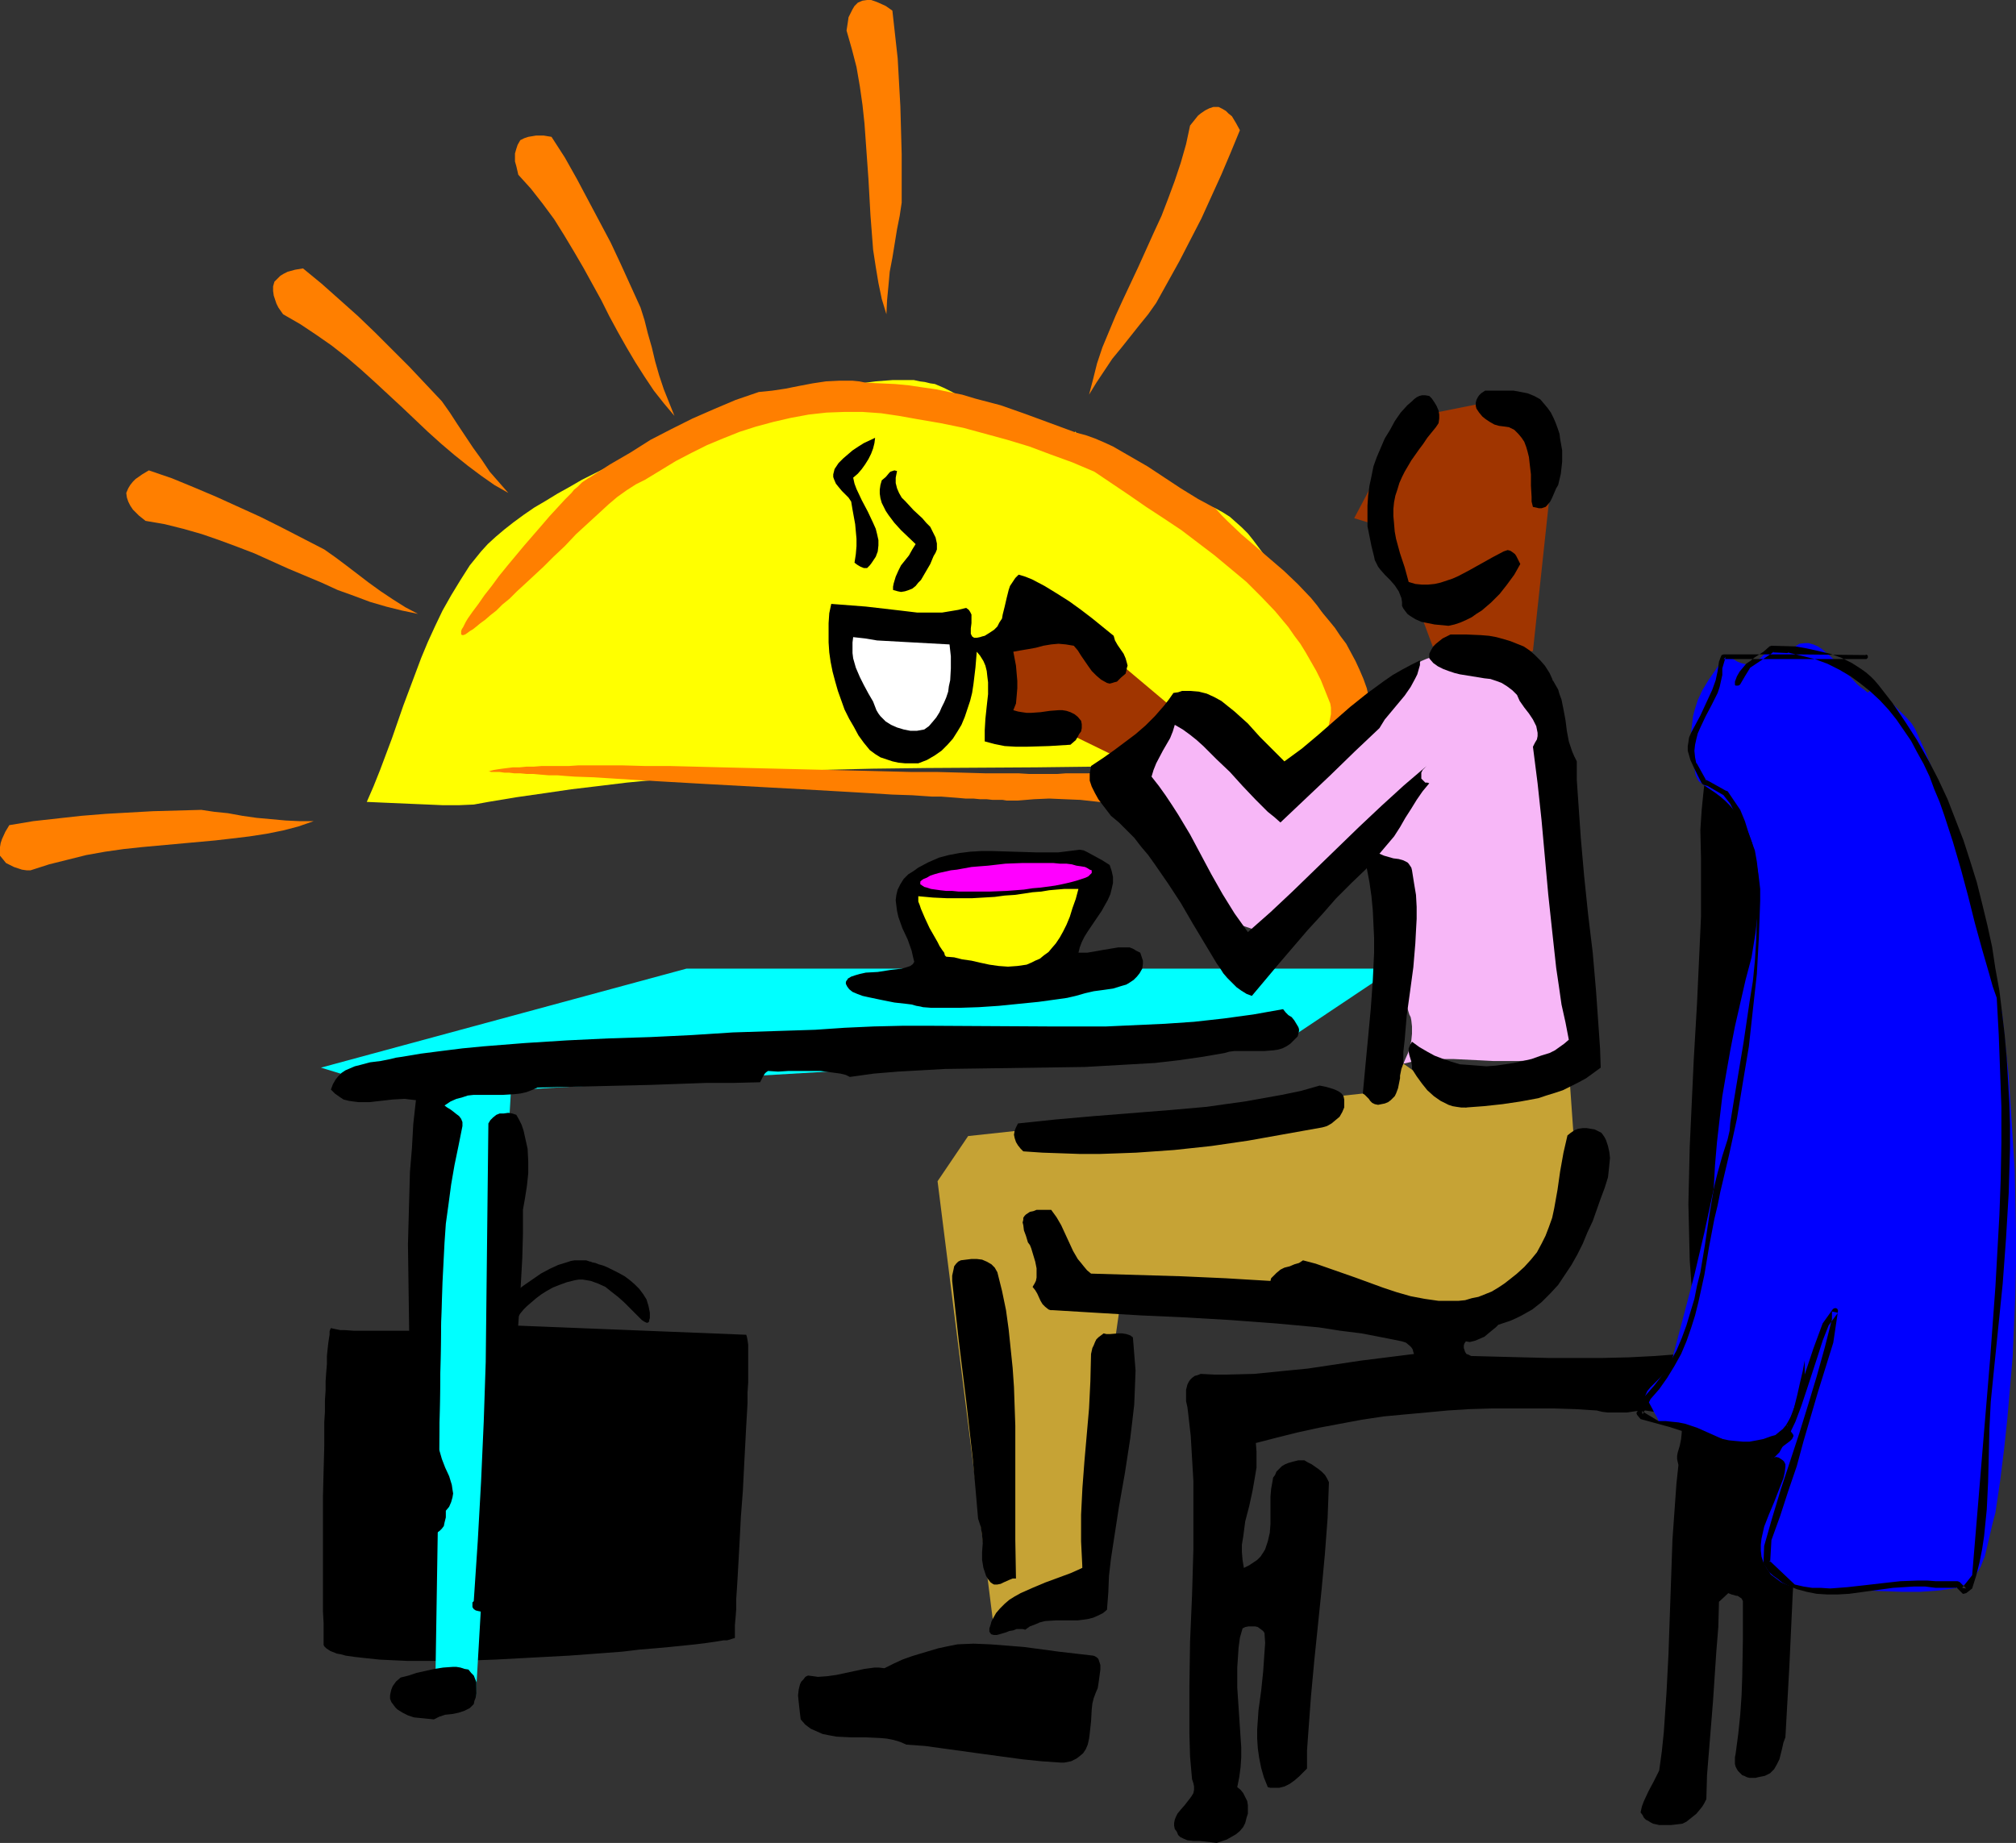 <?xml version="1.0" encoding="UTF-8" standalone="no"?>
<svg
   version="1.0"
   width="129.724mm"
   height="118.616mm"
   id="svg36"
   sodipodi:docname="Breakfast at Dawn.wmf"
   xmlns:inkscape="http://www.inkscape.org/namespaces/inkscape"
   xmlns:sodipodi="http://sodipodi.sourceforge.net/DTD/sodipodi-0.dtd"
   xmlns="http://www.w3.org/2000/svg"
   xmlns:svg="http://www.w3.org/2000/svg">
  <rect width="100%" height="100%" fill="#333333" stroke="none"/>
  <sodipodi:namedview
     id="namedview36"
     pagecolor="#ffffff"
     bordercolor="#000000"
     borderopacity="0.25"
     inkscape:showpageshadow="2"
     inkscape:pageopacity="0.0"
     inkscape:pagecheckerboard="0"
     inkscape:deskcolor="#d1d1d1"
     inkscape:document-units="mm" />
  <defs
     id="defs1">
    <pattern
       id="WMFhbasepattern"
       patternUnits="userSpaceOnUse"
       width="6"
       height="6"
       x="0"
       y="0" />
  </defs>
  <path
     style="fill:#a03500;fill-opacity:1;fill-rule:evenodd;stroke:none"
     d="m 344.531,146.744 -7.757,-18.424 -7.434,-2.263 6.949,-13.091 9.696,-11.959 16.16,-3.232 12.928,7.434 2.262,10.99 -4.525,42.181 -23.109,2.263 z"
     id="path1" />
  <path
     style="fill:#ffff00;fill-opacity:1;fill-rule:evenodd;stroke:none"
     d="m 89.203,195.067 1.616,-3.717 1.616,-4.04 2.909,-7.757 2.747,-7.919 2.909,-7.757 1.454,-3.879 1.616,-3.879 1.778,-3.879 1.778,-3.717 2.101,-3.717 2.262,-3.717 2.262,-3.555 2.747,-3.394 1.616,-1.778 1.939,-1.778 2.101,-1.778 2.262,-1.778 2.424,-1.778 2.586,-1.778 2.747,-1.616 2.909,-1.778 2.909,-1.616 3.07,-1.778 3.232,-1.616 3.232,-1.616 6.787,-3.071 6.949,-3.071 6.949,-2.747 6.949,-2.586 6.787,-2.263 3.232,-1.131 3.232,-0.97 3.232,-0.808 3.07,-0.808 2.909,-0.646 2.747,-0.646 2.747,-0.485 2.586,-0.485 2.262,-0.323 2.101,-0.323 2.424,-0.323 2.101,-0.162 2.101,-0.162 h 1.778 1.778 1.454 l 1.454,0.323 1.293,0.162 1.293,0.323 1.131,0.162 2.262,0.97 1.939,0.97 1.939,1.131 1.778,1.293 1.131,0.646 0.97,0.808 2.262,1.455 1.293,0.646 1.293,0.808 1.454,0.808 1.454,0.808 1.778,0.646 1.778,0.808 1.939,0.808 2.101,0.646 2.424,0.808 2.424,0.646 0.646,-0.162 0.646,-0.323 1.293,-1.293 0.485,-0.485 0.162,-0.323 0.323,-0.162 0.323,-0.323 h 0.162 v 0.162 l 2.101,0.97 1.939,0.97 4.04,2.424 4.202,2.424 4.202,2.586 4.202,2.586 4.363,2.424 4.363,2.263 2.262,0.97 2.262,0.808 1.778,0.97 1.778,1.131 1.454,1.293 1.454,1.293 1.454,1.455 1.293,1.616 2.424,3.232 2.262,3.394 2.262,3.717 2.424,3.555 2.747,3.555 h 2.586 l 1.131,0.162 h 0.97 v 1.455 1.293 l 0.162,1.293 0.323,1.455 0.646,2.586 1.131,2.586 1.131,2.424 1.454,2.424 2.747,4.687 1.454,2.263 1.293,2.101 0.97,2.101 0.808,1.939 0.323,0.808 0.323,0.97 v 0.808 0.97 0.808 l -0.323,0.808 -0.162,0.646 -0.485,0.808 -13.898,0.808 -13.574,0.646 -13.574,0.485 -13.574,0.162 -13.413,0.162 -13.413,0.162 -26.502,0.162 -13.251,0.162 -13.251,0.323 -13.251,0.646 -13.251,0.808 -13.413,0.97 -6.626,0.646 -6.626,0.808 -6.787,0.808 -6.626,0.97 -6.787,0.97 -6.787,1.131 -1.778,0.323 -1.778,0.323 -3.717,0.162 h -3.717 l -3.717,-0.162 -3.878,-0.162 -3.717,-0.162 -3.717,-0.162 z"
     id="path2" />
  <path
     style="fill:#a03500;fill-opacity:1;fill-rule:evenodd;stroke:none"
     d="m 272.78,184.723 -14.221,-6.949 -12.443,-1.455 -3.394,-18.424 8.888,-9.697 18.907,11.636 16.322,13.737 z"
     id="path3" />
  <path
     style="fill:#ff7f00;fill-opacity:1;fill-rule:evenodd;stroke:none"
     d="m 247.571,194.743 h -1.131 -0.808 -0.808 l -0.97,-0.162 h -1.293 -1.131 l -1.454,-0.162 h -1.616 l -1.616,-0.162 h -1.939 l -1.778,-0.162 -2.101,-0.162 -2.101,-0.162 h -2.262 l -4.686,-0.323 -4.848,-0.162 -5.171,-0.323 -5.494,-0.323 -5.656,-0.323 -5.656,-0.323 -23.594,-1.293 -5.656,-0.323 -5.656,-0.323 -5.494,-0.323 -5.171,-0.323 -5.01,-0.323 -4.686,-0.162 -2.262,-0.162 -1.939,-0.162 h -2.101 l -1.939,-0.162 -1.778,-0.162 h -1.616 l -1.616,-0.162 h -1.454 l -1.293,-0.162 h -1.131 l -1.131,-0.162 h -0.808 -0.646 -0.646 l -0.323,-0.162 h -0.323 l 0.646,-0.162 0.646,-0.162 0.97,-0.162 1.131,-0.162 1.293,-0.162 1.293,-0.162 h 1.616 l 1.616,-0.162 h 1.778 l 1.939,-0.162 h 2.101 2.262 2.262 l 2.424,-0.162 h 10.342 l 5.818,0.162 h 5.979 l 6.302,0.162 6.302,0.162 6.626,0.162 13.251,0.323 13.413,0.323 6.464,0.162 6.464,0.162 h 6.302 l 5.979,0.162 5.656,0.162 h 5.494 2.586 l 2.586,0.162 h 6.787 l 2.101,-0.162 h 1.939 1.939 1.616 l 1.616,-0.162 h 1.454 l 1.293,-0.162 h 0.97 l 0.97,-0.162 0.808,-0.162 0.646,-0.162 1.616,0.323 1.778,0.162 1.778,0.162 h 1.778 l 3.878,-0.162 3.878,-0.162 4.04,-0.323 4.04,-0.162 3.878,0.162 h 2.101 l 1.939,0.323 0.646,0.646 0.97,0.646 0.646,0.808 0.808,0.808 0.485,0.97 0.323,0.97 v 1.131 l -0.162,0.646 -0.162,0.485 -3.717,0.97 -3.717,0.646 -3.555,0.485 -3.717,0.162 h -3.555 l -3.717,-0.162 -7.272,-0.646 -3.717,-0.485 -3.717,-0.323 -7.272,-0.808 -3.878,-0.162 -3.717,-0.162 -3.717,0.162 z"
     id="path4" />
  <path
     style="fill:#ff7f00;fill-opacity:1;fill-rule:evenodd;stroke:none"
     d="m 323.523,183.269 -0.485,-0.808 -0.323,-0.808 -0.162,-0.808 v -0.808 l 0.162,-1.616 0.323,-1.455 0.323,-1.616 0.323,-1.616 v -0.97 -0.646 l -0.162,-0.97 -0.323,-0.808 -0.97,-2.424 -0.97,-2.424 -1.131,-2.263 -1.293,-2.263 -1.293,-2.263 -1.293,-2.101 -1.454,-1.939 -1.454,-2.101 -3.232,-3.879 -3.394,-3.555 -3.555,-3.555 -3.878,-3.232 -3.878,-3.232 -4.04,-3.071 -4.04,-3.071 -4.363,-2.909 -4.202,-2.747 -4.202,-2.909 -8.403,-5.656 -5.333,-2.263 -5.333,-1.939 -5.171,-1.939 -5.333,-1.616 -5.333,-1.455 -5.333,-1.455 -5.494,-1.131 -5.656,-0.97 -4.525,-0.808 -4.363,-0.646 -4.525,-0.323 h -4.363 l -4.363,0.162 -4.363,0.485 -4.363,0.808 -4.202,0.97 -4.202,1.131 -4.04,1.293 -4.04,1.616 -3.878,1.616 -3.878,1.939 -3.717,1.939 -3.717,2.263 -3.717,2.263 -2.262,1.131 -2.262,1.455 -2.262,1.616 -2.101,1.778 -2.101,1.939 -1.939,1.778 -1.939,1.778 -1.939,1.778 -2.747,2.909 -2.747,2.586 -2.424,2.424 -2.262,2.101 -2.262,2.101 -1.939,1.778 -1.778,1.778 -1.778,1.455 -1.454,1.455 -1.454,1.131 -1.293,1.131 -1.131,0.808 -0.97,0.808 -0.808,0.646 -0.808,0.485 -0.646,0.485 -0.485,0.323 -0.485,0.162 h -0.162 l -0.323,-0.162 v -0.162 -0.162 -0.485 l 0.162,-0.485 0.323,-0.485 0.323,-0.646 0.323,-0.646 0.485,-0.808 1.131,-1.616 1.454,-1.939 1.454,-2.101 1.778,-2.263 1.778,-2.424 2.101,-2.586 4.04,-4.848 4.202,-4.848 1.939,-2.263 1.939,-2.101 1.778,-1.939 1.616,-1.616 0.646,-0.808 0.808,-0.646 0.646,-0.646 0.485,-0.485 0.485,-0.323 0.485,-0.323 0.485,-0.323 0.323,-0.162 5.01,-3.232 5.01,-2.909 4.848,-3.071 5.01,-2.586 5.171,-2.586 5.171,-2.263 5.333,-2.263 5.656,-1.939 3.232,-0.323 3.232,-0.485 3.232,-0.646 3.394,-0.646 3.232,-0.485 3.232,-0.162 h 3.232 l 1.616,0.162 1.616,0.323 3.555,0.162 3.555,0.162 3.394,0.323 3.232,0.485 3.394,0.485 3.07,0.646 3.232,0.646 3.232,0.97 6.141,1.616 5.979,2.101 6.141,2.263 6.141,2.263 2.424,0.646 2.262,0.808 2.262,0.97 2.101,0.97 4.202,2.424 4.202,2.424 8.08,5.333 4.202,2.586 4.202,2.263 1.454,1.616 1.616,1.616 3.232,3.071 3.394,2.909 3.555,3.071 3.394,2.909 3.394,3.232 3.232,3.394 1.454,1.778 1.293,1.778 1.616,1.939 1.454,1.778 1.293,1.939 1.454,1.939 1.131,2.101 1.131,2.101 0.97,2.101 0.97,2.263 0.808,2.263 0.485,2.263 0.485,2.424 0.323,2.263 0.162,2.424 v 2.424 l -0.162,2.424 -0.323,2.586 -0.323,0.485 -0.323,0.485 -0.97,0.808 -0.485,0.323 -0.485,0.323 -0.97,0.646 -1.293,0.162 -1.131,-0.162 -0.97,-0.162 -0.808,-0.485 -0.646,-0.646 -0.646,-0.808 -0.485,-0.97 z"
     id="path5" />
  <path
     style="fill:#000000;fill-opacity:1;fill-rule:evenodd;stroke:none"
     d="m 181.153,324.68 h 0.162 0.162 l 0.162,0.485 0.162,0.808 0.162,1.131 v 1.293 1.616 1.939 2.101 2.263 l -0.162,2.424 v 2.586 l -0.162,2.909 -0.162,2.747 -0.162,3.071 -0.323,6.141 -0.323,6.465 -0.485,6.303 -0.323,6.303 -0.162,2.909 -0.162,2.909 -0.162,2.909 -0.162,2.586 -0.162,2.424 v 2.424 l -0.162,2.101 -0.162,1.778 v 3.071 l -0.162,0.162 h -0.162 l -0.485,0.162 -0.485,0.162 -0.646,0.162 h -0.808 l -0.97,0.162 -0.97,0.162 -1.131,0.162 -1.131,0.162 -2.586,0.323 -3.07,0.323 -3.232,0.323 -3.555,0.323 -3.878,0.323 -4.04,0.485 -4.202,0.323 -4.363,0.323 -4.363,0.323 -9.05,0.485 -9.05,0.485 -4.525,0.162 -4.363,0.162 h -4.202 -4.202 -3.878 l -3.555,-0.162 -3.394,-0.162 -3.07,-0.323 -1.454,-0.162 -1.454,-0.162 -1.131,-0.162 -1.131,-0.162 -1.131,-0.323 -0.97,-0.162 -0.808,-0.323 -0.808,-0.323 -0.485,-0.323 -0.485,-0.323 -0.485,-0.485 -0.162,-0.323 v -2.586 -2.747 l -0.162,-2.909 v -2.909 -5.98 -6.303 -12.606 l 0.162,-6.303 0.162,-5.98 v -2.909 -2.909 l 0.162,-2.586 v -2.747 l 0.162,-2.424 v -2.263 l 0.162,-2.263 0.162,-1.939 v -1.939 l 0.162,-1.616 0.162,-1.455 0.162,-1.131 0.162,-0.97 v -0.808 l 0.162,-0.485 0.162,-0.323 0.646,0.162 0.808,0.162 0.808,0.162 h 0.97 l 2.262,0.162 h 2.424 5.656 6.141 l 3.07,-0.162 2.909,-0.162 2.747,-0.162 2.586,-0.162 2.262,-0.162 0.97,-0.162 h 0.97 l 0.646,-0.162 h 0.808 l 0.485,-0.162 h 0.485 v -0.323 -0.162 l 0.162,-0.485 0.323,-0.485 0.485,-0.485 0.323,-0.485 1.131,-1.293 1.454,-1.455 1.454,-1.455 1.939,-1.616 1.939,-1.455 2.101,-1.455 2.101,-1.455 2.101,-1.131 2.101,-0.97 2.101,-0.646 0.97,-0.323 0.97,-0.162 h 0.97 0.97 0.808 l 0.97,0.323 h 0.162 l 0.323,0.162 0.808,0.162 0.808,0.323 1.131,0.323 1.131,0.485 1.293,0.646 1.293,0.646 1.454,0.808 1.293,0.97 1.131,0.97 1.131,1.131 0.97,1.293 0.808,1.293 0.485,1.616 0.323,1.616 v 0.808 0.485 l -0.162,0.485 v 0.323 l -0.323,0.323 h -0.162 -0.162 l -0.323,-0.162 -0.323,-0.162 -0.485,-0.323 -0.808,-0.808 -1.131,-1.131 -0.485,-0.485 -0.646,-0.646 -1.293,-1.293 -1.454,-1.293 -1.454,-1.131 -1.616,-1.293 -1.778,-0.808 -1.778,-0.646 -0.97,-0.162 -0.97,-0.162 h -0.97 l -0.97,0.162 -1.939,0.485 -1.778,0.646 -1.616,0.646 -1.454,0.808 -1.293,0.808 -1.293,0.97 -1.131,0.97 -1.131,0.97 -0.808,0.808 -0.808,0.97 -0.485,0.808 -0.646,0.646 -0.323,0.646 -0.323,0.485 -0.162,0.162 v 0.162 z"
     id="path6" />
  <path
     style="fill:#c6a335;fill-opacity:1;fill-rule:evenodd;stroke:none"
     d="m 241.43,393.85 -13.413,-106.503 7.434,-10.99 95.99,-10.343 9.858,-7.273 15.19,10.666 25.048,-9.697 1.939,27.636 -19.069,34.908 -31.027,-3.394 -60.923,-1.778 -9.211,64.322 z"
     id="path7" />
  <path
     style="fill:#f7b7f7;fill-opacity:1;fill-rule:evenodd;stroke:none"
     d="m 270.518,187.471 0.97,-0.323 0.97,-0.646 0.808,-0.646 0.646,-0.808 1.293,-1.939 0.646,-0.97 0.808,-0.97 1.454,-1.778 0.97,-0.808 0.97,-0.808 1.293,-0.485 1.293,-0.485 1.454,-0.485 h 1.616 v -0.808 l -0.162,-0.808 -0.162,-2.101 v -2.101 -1.939 l 2.424,0.97 2.262,0.97 2.262,1.131 2.101,1.131 2.262,1.293 1.939,1.455 4.04,2.909 2.101,1.616 1.939,1.455 1.939,1.455 1.939,1.455 4.04,2.747 1.939,1.131 2.101,1.131 h 0.323 l 0.485,-0.323 0.323,-0.162 0.485,-0.485 0.97,-1.131 0.97,-1.131 0.97,-1.293 0.97,-1.293 0.808,-0.97 0.323,-0.323 0.323,-0.323 1.616,-1.616 1.616,-1.616 1.454,-1.616 1.293,-1.616 2.424,-2.909 2.262,-2.747 1.939,-2.424 2.101,-2.424 1.939,-1.939 1.131,-0.808 1.131,-0.808 1.131,-0.646 1.131,-0.485 1.293,-0.485 1.454,-0.323 1.454,-0.162 1.616,-0.162 h 1.778 l 1.939,0.162 1.939,0.162 2.262,0.485 2.262,0.485 2.586,0.646 2.747,0.808 2.909,0.97 3.232,1.293 3.394,1.293 -0.162,5.172 0.162,5.172 0.323,5.172 0.485,5.172 0.485,5.172 0.808,5.172 1.616,10.505 1.454,10.343 0.646,5.172 0.485,5.172 0.162,5.172 v 5.333 l -0.162,5.172 -0.485,5.172 -0.485,1.455 -0.485,1.455 -0.646,1.131 -0.646,0.97 -0.97,0.97 -0.808,0.808 -0.97,0.646 -1.131,0.646 -1.131,0.323 -1.293,0.323 -1.293,0.323 -1.293,0.323 -2.909,0.162 h -4.686 -1.616 l -3.07,-0.162 -6.626,-0.323 h -3.232 -3.07 l -3.07,0.485 -1.293,0.323 -1.454,0.323 0.485,-1.131 0.646,-1.455 0.485,-1.455 0.323,-1.616 0.162,-1.616 v -1.778 l -0.162,-1.455 -0.162,-0.808 -0.323,-0.646 -0.646,-2.101 -0.485,-2.263 -0.485,-2.101 -0.323,-2.263 -0.323,-4.364 -0.323,-4.525 -0.162,-4.525 -0.162,-4.525 -0.323,-4.364 -0.485,-4.202 -0.162,-0.646 -0.485,-0.646 -0.646,-0.485 -0.97,-0.323 -0.97,-0.162 -1.131,0.323 -0.646,0.162 -0.485,0.485 -0.646,0.323 -0.485,0.646 h -0.485 l -0.646,0.323 -0.646,0.323 -0.646,0.485 -0.808,0.485 -0.808,0.646 -1.778,1.455 -1.939,1.778 -1.939,1.939 -4.04,4.04 h -1.293 l -1.131,0.323 -1.131,0.323 -1.131,0.485 -0.97,0.646 -1.131,0.646 -1.131,0.646 -1.293,0.646 -1.778,-0.162 -1.616,-0.162 -1.616,-0.162 -1.454,-0.485 -1.454,-0.485 -1.454,-0.485 -1.454,-0.646 -1.293,-0.808 -2.424,-1.616 -2.262,-2.101 -2.262,-2.101 -2.101,-2.424 -1.939,-2.424 -1.778,-2.586 -1.778,-2.586 -3.394,-5.333 -1.778,-2.424 -1.778,-2.263 -1.616,-2.263 z"
     id="path8" />
  <path
     style="fill:#00ffff;fill-opacity:1;fill-rule:evenodd;stroke:none"
     d="m 105.848,411.466 2.262,-142.542 -30.058,-9.212 88.88,-24.08 h 172.104 l -27.795,18.585 -186.971,10.99 -8.565,147.714 z"
     id="path9" />
  <path
     style="fill:#000000;fill-opacity:1;fill-rule:evenodd;stroke:none"
     d="m 285.708,444.92 -0.162,-0.808 v -0.646 l 0.162,-0.808 0.323,-0.808 0.323,-0.646 0.646,-0.808 1.131,-1.293 1.131,-1.455 0.485,-0.646 0.485,-0.808 0.162,-0.808 v -0.808 l -0.162,-0.808 -0.323,-0.97 -0.485,-5.495 -0.162,-5.656 v -5.656 -5.656 l 0.162,-10.99 0.485,-11.313 0.323,-11.151 v -11.151 -5.495 l -0.323,-5.495 -0.323,-5.495 -0.646,-5.656 -0.162,-1.293 -0.323,-1.455 v -1.455 -1.293 l 0.323,-1.293 0.323,-0.646 0.323,-0.485 0.485,-0.485 0.646,-0.485 0.646,-0.162 0.808,-0.323 3.232,0.162 h 3.232 l 6.464,-0.162 6.464,-0.646 6.626,-0.646 6.464,-0.97 6.464,-0.97 6.464,-0.808 6.464,-0.808 -0.162,-0.485 -0.162,-0.646 -0.323,-0.485 -0.323,-0.323 -0.97,-0.808 -0.485,-0.162 -0.485,-0.162 -4.848,-0.97 -5.01,-0.97 -5.171,-0.646 -5.171,-0.808 -5.171,-0.485 -5.333,-0.485 -10.827,-0.808 -10.989,-0.646 -10.827,-0.485 -10.989,-0.646 -10.666,-0.646 h -0.485 l -0.485,-0.162 -0.808,-0.646 -0.646,-0.646 -0.485,-0.808 -0.808,-1.778 -0.485,-0.808 -0.646,-0.808 0.485,-0.808 0.323,-0.646 0.162,-0.808 v -0.646 -1.616 l -0.323,-1.616 -0.485,-1.616 -0.485,-1.616 -0.323,-0.808 -0.485,-0.646 -0.485,-1.616 -0.485,-1.293 -0.162,-1.293 -0.162,-0.646 0.162,-0.646 v -0.485 l 0.323,-0.485 0.323,-0.323 0.485,-0.323 0.485,-0.323 0.808,-0.162 0.808,-0.323 h 0.97 1.131 1.454 l 1.293,1.778 1.131,1.939 1.939,4.202 0.97,2.101 1.131,1.939 0.808,0.97 0.646,0.808 0.808,0.97 0.97,0.808 10.989,0.323 10.989,0.323 10.827,0.485 5.333,0.323 5.494,0.323 0.162,-0.646 0.485,-0.485 0.808,-0.808 0.97,-0.808 0.97,-0.485 1.293,-0.323 1.131,-0.485 1.131,-0.323 0.97,-0.646 3.07,0.808 3.232,1.131 3.232,1.131 3.232,1.131 6.626,2.424 3.394,1.131 3.394,0.97 3.394,0.646 3.394,0.485 h 1.616 1.616 1.616 l 1.616,-0.162 1.616,-0.485 1.616,-0.323 1.616,-0.646 1.616,-0.646 1.616,-0.97 1.454,-0.97 1.454,-1.131 1.616,-1.293 1.778,-1.616 1.616,-1.778 1.454,-1.778 1.131,-2.101 0.97,-1.939 0.808,-2.101 0.808,-2.263 0.485,-2.263 0.808,-4.525 0.646,-4.525 0.808,-4.525 0.485,-2.101 0.485,-2.101 0.808,-0.646 0.97,-0.646 0.808,-0.323 1.131,-0.162 h 0.97 l 0.97,0.162 0.97,0.162 0.97,0.485 0.646,0.323 0.485,0.646 0.323,0.485 0.323,0.646 0.485,1.455 0.323,1.455 0.162,1.455 -0.162,1.616 -0.162,1.616 -0.162,1.455 -0.808,2.586 -0.97,2.586 -1.939,5.495 -1.293,2.747 -1.131,2.747 -1.293,2.586 -1.454,2.586 -1.616,2.424 -1.616,2.424 -1.939,2.101 -2.101,2.101 -2.262,1.778 -2.586,1.455 -1.293,0.646 -1.454,0.646 -1.454,0.485 -1.454,0.485 -0.646,0.646 -0.808,0.646 -0.97,0.808 -0.97,0.808 -1.131,0.485 -1.131,0.485 -1.293,0.323 -0.97,-0.162 -0.323,0.485 -0.162,0.485 v 0.646 l 0.162,0.485 0.162,0.485 0.323,0.485 0.485,0.162 0.646,0.323 6.141,0.162 6.302,0.162 6.464,0.162 h 6.464 6.464 l 6.626,-0.162 6.302,-0.323 6.302,-0.485 0.323,-1.939 0.485,-2.101 1.131,-3.879 0.485,-2.101 0.485,-1.939 v -2.101 l -0.162,-0.97 -0.162,-0.97 -0.485,-6.788 -0.162,-6.949 -0.162,-6.788 0.162,-6.949 0.162,-6.949 0.323,-6.949 0.646,-14.06 0.808,-13.899 0.646,-14.06 0.323,-7.111 v -6.949 -6.949 l -0.162,-7.111 0.323,-4.848 0.485,-4.848 0.323,-2.424 0.646,-2.424 0.646,-2.424 0.808,-2.263 0.97,-2.263 0.97,-2.101 1.293,-2.101 1.454,-1.778 1.616,-1.778 1.778,-1.616 2.101,-1.455 2.262,-1.293 1.454,0.162 1.293,-0.162 1.293,-0.162 h 1.454 1.131 l 1.293,0.323 1.131,0.323 0.646,0.485 0.485,0.323 v 0.97 l 0.162,0.808 0.323,0.646 0.323,0.485 0.646,0.485 0.485,0.485 2.747,1.455 1.293,0.808 0.485,0.646 0.485,0.485 0.323,0.808 0.323,0.808 -0.485,8.727 -0.485,8.889 -0.646,8.727 -0.646,8.727 -1.778,17.454 -1.778,17.454 -1.778,17.454 -0.808,8.727 -0.646,8.727 -0.485,8.889 -0.485,8.727 -0.162,8.889 v 8.889 l 0.97,0.485 0.808,0.808 0.646,0.808 0.323,0.97 0.162,0.97 0.162,1.131 v 2.263 2.101 1.131 l 0.162,0.97 0.323,0.97 0.485,0.808 0.646,0.646 0.97,0.485 -0.162,5.172 v 2.424 l -0.162,2.586 -0.485,2.586 -0.646,2.424 -0.485,1.131 -0.485,1.131 -0.646,1.131 -0.808,1.131 -0.808,8.565 -0.646,8.727 -1.131,17.454 -0.808,17.454 -0.97,17.454 -0.485,1.293 -0.323,1.455 -0.646,2.586 -0.646,1.293 -0.646,1.131 -0.485,0.485 -0.485,0.485 -0.646,0.323 -0.646,0.323 -1.616,0.323 -0.646,0.162 h -0.808 -0.646 l -0.646,-0.162 -0.646,-0.323 -0.485,-0.162 -0.485,-0.485 -0.485,-0.485 -0.323,-0.485 -0.323,-0.646 -0.162,-0.646 v -0.808 -0.808 l 0.162,-0.808 0.646,-4.848 0.485,-4.687 0.323,-4.687 0.162,-4.525 0.162,-9.212 v -9.212 l -0.323,-0.646 -0.485,-0.323 -0.485,-0.323 h -0.323 l -0.485,-0.162 -0.646,-0.162 -0.808,-0.323 -2.262,2.101 -0.162,6.141 -0.485,5.98 -0.808,12.121 -0.485,5.98 -0.485,5.98 -0.485,5.98 -0.162,5.818 -0.485,0.97 -0.485,0.808 -0.646,0.808 -0.808,0.97 -0.808,0.646 -0.808,0.646 -0.808,0.646 -0.97,0.485 -1.293,0.162 -1.454,0.162 h -1.454 -1.454 l -1.454,-0.323 -0.646,-0.323 -0.485,-0.323 -0.646,-0.323 -0.485,-0.485 -0.323,-0.646 -0.485,-0.646 0.323,-1.455 0.485,-1.293 1.131,-2.424 1.293,-2.424 1.293,-2.586 0.646,-4.687 0.485,-4.687 0.646,-9.535 0.485,-9.374 0.323,-9.374 0.323,-9.212 0.323,-9.374 0.646,-9.05 0.323,-4.525 0.485,-4.525 -0.162,-0.646 -0.162,-0.808 v -0.808 l 0.162,-0.808 0.485,-1.616 0.162,-0.808 0.162,-0.808 0.162,-1.616 v -0.646 -0.808 l -0.323,-0.485 -0.485,-0.646 -0.646,-0.485 -0.97,-0.323 -1.131,-0.646 -1.131,-0.485 -0.97,-0.323 -1.131,-0.162 -2.101,-0.323 -2.262,0.162 -2.101,0.323 h -2.424 -2.424 l -1.293,-0.162 -1.293,-0.323 -5.171,-0.323 -5.01,-0.162 h -5.171 -5.171 -5.171 l -5.333,0.162 -5.171,0.323 -5.171,0.485 -5.333,0.485 -5.171,0.485 -5.333,0.808 -5.171,0.97 -5.171,0.97 -5.171,1.131 -5.171,1.293 -5.01,1.293 0.162,2.101 v 1.939 1.939 l -0.323,1.939 -0.646,3.717 -0.808,3.717 -0.97,3.717 -0.485,3.717 -0.323,1.939 v 1.778 l 0.162,1.939 0.323,1.939 1.293,-0.646 0.97,-0.646 0.97,-0.646 0.808,-0.808 0.646,-0.97 0.485,-0.808 0.323,-0.97 0.323,-0.97 0.485,-2.101 0.162,-2.101 v -2.263 -2.263 -2.101 l 0.162,-1.939 0.323,-1.778 0.162,-0.97 0.485,-0.646 0.323,-0.808 0.646,-0.646 0.646,-0.646 0.808,-0.485 0.808,-0.323 1.131,-0.323 1.293,-0.323 h 1.454 l 0.808,0.485 0.97,0.485 1.616,1.131 0.808,0.646 0.808,0.808 0.485,0.808 0.485,0.97 -0.323,8.727 -0.646,8.565 -0.808,8.727 -1.778,17.293 -0.808,8.727 -0.646,8.727 -0.323,4.525 v 4.364 l -0.97,0.97 -0.97,0.97 -1.131,0.97 -1.131,0.808 -1.293,0.646 -1.293,0.323 h -1.454 -0.646 l -0.646,-0.162 -0.97,-2.424 -0.646,-2.263 -0.485,-2.424 -0.323,-2.263 -0.162,-2.424 v -2.263 l 0.323,-4.687 0.646,-4.687 0.485,-4.687 0.323,-4.687 0.162,-2.263 -0.162,-2.424 -0.323,-0.485 -0.646,-0.485 -0.646,-0.485 -0.646,-0.162 h -0.808 -0.808 l -0.808,0.162 -0.646,0.323 -0.646,2.263 -0.323,2.424 -0.162,2.424 -0.162,2.424 v 4.848 l 0.323,4.848 0.323,4.848 0.323,4.848 v 2.424 l -0.162,2.424 -0.323,2.424 -0.485,2.424 0.808,0.646 0.646,0.808 0.485,0.97 0.485,0.97 0.162,0.97 v 1.131 0.97 l -0.323,0.97 -0.162,0.646 -0.162,0.646 -0.485,0.97 -0.808,0.97 -0.97,0.808 -1.131,0.646 -1.131,0.646 -2.424,0.808 -1.293,-0.162 -1.454,-0.162 -1.454,-0.162 h -1.454 l -1.454,-0.162 -1.131,-0.485 -0.646,-0.323 -0.485,-0.485 -0.323,-0.808 z"
     id="path10" />
  <path
     style="fill:#000000;fill-opacity:1;fill-rule:evenodd;stroke:none"
     d="m 220.422,424.395 -1.454,-0.646 -1.616,-0.485 -1.616,-0.323 -1.778,-0.162 -3.555,-0.162 h -3.555 l -3.394,-0.162 -1.778,-0.323 -1.616,-0.323 -1.454,-0.646 -1.454,-0.646 -1.293,-0.97 -1.131,-1.293 -0.162,-1.293 -0.323,-2.909 -0.162,-1.616 0.162,-1.455 0.162,-0.646 0.162,-0.646 0.323,-0.646 0.485,-0.485 0.485,-0.646 0.646,-0.323 1.293,0.162 1.131,0.162 2.262,-0.162 2.262,-0.323 2.262,-0.485 2.262,-0.485 2.262,-0.485 2.424,-0.323 h 1.131 l 1.293,0.162 2.262,-1.131 2.101,-0.97 2.262,-0.808 2.101,-0.646 4.363,-1.293 2.262,-0.485 2.424,-0.485 3.878,-0.162 4.04,0.162 4.202,0.323 4.04,0.323 8.403,1.131 8.403,0.97 0.485,0.162 0.485,0.323 0.323,0.323 0.162,0.485 0.323,0.97 v 1.131 l -0.323,2.424 -0.162,1.131 -0.162,0.97 -0.485,1.131 -0.485,1.293 -0.323,1.293 -0.162,1.455 -0.162,2.909 -0.323,2.909 -0.162,1.293 -0.323,1.455 -0.485,1.131 -0.646,0.97 -0.97,0.808 -0.646,0.485 -1.293,0.646 -0.808,0.162 -0.808,0.162 h -0.97 l -4.686,-0.323 -4.686,-0.485 -9.534,-1.293 -9.373,-1.293 -4.686,-0.646 z"
     id="path11" />
  <path
     style="fill:#000000;fill-opacity:1;fill-rule:evenodd;stroke:none"
     d="m 94.859,413.244 v -0.808 l 0.162,-0.808 0.162,-0.646 0.323,-0.808 0.808,-1.131 1.131,-0.97 1.939,-0.485 1.939,-0.646 4.363,-0.97 2.101,-0.323 2.262,-0.162 h 0.97 l 0.97,0.162 0.97,0.323 0.97,0.162 0.646,0.808 0.646,0.646 0.323,0.808 0.323,0.808 v 0.97 0.808 0.97 l -0.162,0.97 -0.323,0.808 -0.162,0.808 -0.485,0.485 -0.485,0.485 -0.646,0.323 -0.646,0.323 -1.454,0.485 -1.616,0.323 -1.616,0.162 -1.454,0.485 -0.646,0.323 -0.646,0.323 -3.232,-0.323 -1.616,-0.162 -1.454,-0.485 -1.293,-0.646 -1.293,-0.808 -0.485,-0.485 -0.485,-0.646 -0.485,-0.646 z"
     id="path12" />
  <path
     style="fill:#000000;fill-opacity:1;fill-rule:evenodd;stroke:none"
     d="m 241.43,393.85 0.808,-1.455 0.97,-1.131 1.131,-1.131 1.131,-0.97 1.293,-0.808 1.454,-0.808 2.909,-1.293 3.07,-1.293 3.07,-1.131 3.07,-1.131 2.909,-1.293 -0.162,-3.232 -0.162,-3.232 v -6.465 l 0.323,-6.465 0.485,-6.465 1.131,-12.929 0.323,-6.626 0.162,-6.626 0.323,-1.455 0.323,-0.646 0.323,-0.808 0.323,-0.646 0.485,-0.485 0.646,-0.485 0.646,-0.485 0.646,0.162 h 0.97 l 1.939,-0.162 h 0.97 l 0.97,0.162 0.97,0.323 0.646,0.485 0.323,4.04 0.323,4.04 -0.162,4.202 -0.162,4.04 -0.485,4.202 -0.485,4.04 -1.293,8.404 -1.454,8.242 -1.293,8.404 -0.646,4.202 -0.485,4.202 -0.162,4.04 -0.323,4.202 -0.97,0.808 -1.293,0.646 -1.131,0.485 -1.293,0.323 -1.131,0.162 -1.293,0.162 h -2.747 -2.586 l -2.586,0.162 -1.293,0.323 -1.131,0.485 -1.293,0.485 -1.131,0.808 -0.646,-0.162 h -0.646 -0.808 l -0.808,0.323 -0.97,0.162 -0.808,0.323 -1.616,0.485 -0.646,0.162 h -0.646 l -0.646,-0.162 -0.162,-0.162 -0.323,-0.485 v -0.808 l 0.162,-0.485 0.162,-0.485 0.162,-0.646 z"
     id="path13" />
  <path
     style="fill:#000000;fill-opacity:1;fill-rule:evenodd;stroke:none"
     d="m 115.221,389.487 0.97,-14.545 0.808,-14.545 0.646,-14.545 0.485,-14.545 0.323,-28.929 0.323,-29.09 0.485,-0.808 0.646,-0.646 0.808,-0.646 0.808,-0.323 h 0.97 l 1.131,-0.162 0.97,0.162 0.97,0.323 0.646,1.131 0.646,1.293 0.485,1.455 0.323,1.455 0.323,1.455 0.323,1.455 0.162,3.071 v 2.909 l -0.323,3.071 -0.485,3.071 -0.485,2.747 v 5.98 l -0.162,5.818 -0.323,5.818 -0.323,5.656 -0.808,11.313 -0.485,5.818 -0.485,5.818 -1.616,12.929 -1.454,13.091 -1.616,12.929 -0.808,6.303 -0.808,6.141 -0.485,0.162 h -0.646 l -0.808,-0.162 -0.646,-0.162 -0.485,-0.323 -0.323,-0.485 v -0.323 -0.323 -0.485 z"
     id="path14" />
  <path
     style="fill:#000000;fill-opacity:1;fill-rule:evenodd;stroke:none"
     d="m 237.875,369.447 -0.646,-7.434 -0.646,-7.111 -1.616,-14.222 -1.778,-14.384 -0.808,-7.273 -0.808,-7.434 v -0.485 -0.808 l 0.323,-1.455 0.162,-0.808 0.485,-0.646 0.485,-0.485 0.646,-0.323 1.293,-0.162 1.293,-0.162 h 1.293 l 1.293,0.162 1.131,0.485 1.131,0.646 0.808,0.808 0.646,1.131 1.131,4.525 0.97,4.687 0.646,4.687 0.485,4.687 0.485,4.687 0.323,4.687 0.323,9.374 v 27.797 l 0.162,9.374 h -0.808 l -0.808,0.323 -1.454,0.646 -0.646,0.323 -0.808,0.162 h -0.808 l -0.323,-0.162 -0.485,-0.323 -0.646,-0.808 -0.485,-0.808 -0.323,-0.97 -0.323,-0.97 -0.323,-1.939 v -1.939 l 0.162,-2.101 -0.162,-1.939 -0.323,-2.101 -0.323,-0.97 z"
     id="path15" />
  <path
     style="fill:#000000;fill-opacity:1;fill-rule:evenodd;stroke:none"
     d="m 198.283,250.5 7.11,-0.485 7.11,-0.323 6.949,-0.162 h 7.11 l 28.28,0.162 h 7.11 7.11 l 7.11,-0.323 7.11,-0.323 7.11,-0.485 7.272,-0.808 7.11,-0.97 7.272,-1.293 0.646,0.808 0.646,0.646 0.808,0.485 0.646,0.808 0.485,0.808 0.485,0.808 0.162,0.485 v 0.485 l -0.162,0.646 -0.162,0.646 -0.97,0.97 -0.808,0.808 -0.97,0.646 -0.97,0.485 -1.131,0.323 -1.131,0.162 -2.101,0.162 h -2.424 -2.424 -2.424 l -1.293,0.162 -1.131,0.323 -5.656,0.97 -5.656,0.808 -5.656,0.646 -5.656,0.323 -5.656,0.323 -5.656,0.323 -11.312,0.162 -11.312,0.162 -11.474,0.162 -5.656,0.323 -5.818,0.323 -5.818,0.485 -5.818,0.808 -0.97,-0.485 -1.293,-0.323 -2.424,-0.323 -2.424,-0.323 h -2.586 -5.171 l -2.586,0.162 -2.424,-0.162 -0.485,0.323 -0.323,0.323 -0.485,0.808 -0.323,0.646 -0.323,0.646 -6.464,0.162 h -6.626 l -13.574,0.485 -13.736,0.323 -13.736,0.323 -1.454,0.646 -1.293,0.485 -1.454,0.323 -1.454,0.162 -2.747,0.162 h -2.909 -2.747 -1.454 l -1.454,0.162 -1.454,0.485 -1.293,0.323 -1.454,0.646 -1.454,0.97 0.646,0.485 0.808,0.485 0.646,0.485 0.808,0.646 0.646,0.485 0.485,0.646 0.323,0.808 v 0.97 l -0.97,4.848 -0.97,4.687 -0.808,4.687 -0.646,4.848 -0.646,4.687 -0.323,4.687 -0.485,9.535 -0.323,9.535 -0.162,9.535 -0.162,9.697 -0.162,9.697 v 1.131 1.131 l 0.323,1.131 0.323,1.131 0.808,2.101 0.97,2.101 0.646,2.101 0.162,1.131 0.162,0.97 -0.162,0.97 -0.323,1.131 -0.485,1.131 -0.808,0.97 v 0.808 0.808 l -0.323,1.293 -0.162,0.808 -0.485,0.646 -0.485,0.485 -0.646,0.485 -1.131,-0.162 -0.808,-0.485 -0.646,-0.646 -0.485,-0.646 -0.323,-0.646 -0.162,-0.808 v -1.778 -0.97 -0.97 -1.778 l -0.162,-0.808 -0.162,-0.808 -0.485,-0.808 -0.485,-0.646 -0.808,-11.636 -0.485,-11.636 -0.646,-11.798 -0.162,-11.475 -0.162,-11.636 0.323,-11.798 0.162,-5.818 0.485,-5.818 0.323,-5.818 0.646,-5.818 -1.454,-0.162 -1.293,-0.162 -2.909,0.162 -5.656,0.646 H 88.557 87.264 l -1.293,-0.162 -1.131,-0.162 -1.293,-0.323 -0.97,-0.646 -1.131,-0.808 -0.97,-0.97 0.485,-1.293 0.646,-1.131 0.646,-0.808 0.808,-0.808 0.97,-0.646 1.131,-0.485 1.131,-0.485 1.293,-0.323 2.424,-0.646 2.586,-0.323 2.424,-0.485 1.293,-0.323 1.131,-0.162 4.848,-0.808 5.01,-0.646 5.171,-0.646 5.01,-0.485 10.181,-0.808 10.181,-0.646 10.181,-0.485 10.181,-0.323 10.019,-0.485 10.019,-0.646 z"
     id="path16" />
  <path
     style="fill:#000000;fill-opacity:1;fill-rule:evenodd;stroke:none"
     d="m 248.864,280.075 -0.646,-0.646 -0.646,-0.808 -0.485,-0.808 -0.323,-0.97 -0.162,-0.808 0.162,-0.97 0.323,-0.808 0.485,-0.97 9.211,-0.97 9.211,-0.808 18.261,-1.455 9.211,-0.808 4.525,-0.646 4.686,-0.646 4.525,-0.808 4.525,-0.808 4.686,-0.97 4.525,-1.293 1.616,0.323 1.616,0.485 0.808,0.323 0.646,0.323 0.646,0.485 0.485,0.646 0.162,0.808 v 0.646 0.646 0.646 l -0.485,1.131 -0.646,1.131 -0.97,0.808 -0.97,0.808 -1.131,0.646 -1.131,0.323 -9.05,1.616 -9.05,1.616 -8.888,1.293 -9.05,0.97 -9.211,0.646 -4.363,0.162 -4.686,0.162 h -4.525 l -4.525,-0.162 -4.686,-0.162 z"
     id="path17" />
  <path
     style="fill:#000000;fill-opacity:1;fill-rule:evenodd;stroke:none"
     d="m 343.4,260.035 v -0.808 l -0.162,-0.97 -0.485,-1.616 -0.162,-0.808 v -0.808 l 0.323,-0.808 0.485,-0.808 1.778,1.293 1.939,1.131 1.778,0.97 2.101,0.808 1.939,0.646 2.101,0.646 2.262,0.162 2.101,0.162 2.101,0.162 2.262,-0.162 2.262,-0.323 2.101,-0.323 2.262,-0.485 2.101,-0.485 2.262,-0.808 2.101,-0.646 1.293,-0.646 1.131,-0.808 1.131,-0.808 1.131,-0.97 -0.808,-4.202 -0.97,-4.364 -0.646,-4.525 -0.646,-4.364 -0.97,-8.889 -0.97,-9.05 -1.616,-17.939 -0.97,-9.05 -1.131,-8.889 0.485,-0.97 0.485,-0.808 0.162,-0.808 v -0.808 l -0.162,-0.808 -0.162,-0.808 -0.808,-1.616 -0.97,-1.455 -1.131,-1.455 -1.131,-1.616 -0.646,-1.455 -1.131,-1.131 -1.293,-0.97 -1.293,-0.808 -1.293,-0.485 -1.454,-0.485 -1.454,-0.162 -5.979,-0.97 -1.293,-0.323 -1.454,-0.485 -1.293,-0.485 -1.293,-0.646 -1.131,-0.808 -0.97,-1.131 v -1.131 l 0.485,-0.97 0.485,-0.808 0.646,-0.646 0.808,-0.646 0.808,-0.646 1.939,-0.97 h 3.717 l 3.717,0.162 1.939,0.162 1.778,0.323 1.778,0.485 1.616,0.485 1.616,0.646 1.616,0.646 1.454,0.97 1.293,1.131 1.293,1.293 1.131,1.293 1.131,1.778 0.808,1.778 0.646,1.131 0.646,1.131 0.323,1.131 0.485,1.293 0.485,2.424 0.485,2.586 0.323,2.586 0.485,2.586 0.808,2.424 0.485,1.131 0.646,1.293 v 4.525 l 0.323,4.687 0.646,9.374 0.808,9.212 0.97,9.374 1.131,9.374 0.808,9.374 0.646,9.212 0.323,4.687 0.162,4.687 -1.778,1.293 -1.778,1.293 -1.778,0.97 -1.939,0.97 -1.939,0.97 -1.939,0.646 -2.101,0.646 -1.939,0.646 -4.363,0.808 -4.363,0.646 -4.525,0.485 -4.363,0.323 h -1.131 l -1.131,-0.162 -0.97,-0.162 -0.97,-0.323 -0.97,-0.485 -0.97,-0.485 -1.616,-1.131 -1.616,-1.455 -1.293,-1.616 -1.293,-1.778 z"
     id="path18" />
  <path
     style="fill:#000000;fill-opacity:1;fill-rule:evenodd;stroke:none"
     d="m 331.441,266.015 0.646,-6.949 0.646,-6.788 0.646,-6.949 0.485,-6.788 0.323,-6.788 v -3.555 l -0.162,-3.394 -0.162,-3.394 -0.323,-3.394 -0.485,-3.394 -0.646,-3.394 -3.717,3.555 -3.717,3.717 -3.394,3.879 -3.555,3.879 -6.787,7.919 -6.787,8.081 -1.293,-0.485 -1.293,-0.808 -1.131,-0.808 -1.131,-1.131 -1.131,-1.131 -0.97,-1.131 -0.808,-1.293 -0.808,-1.131 -2.909,-4.848 -2.909,-4.848 -2.909,-5.01 -3.07,-4.687 -3.232,-4.687 -1.616,-2.263 -1.778,-2.101 -1.616,-2.101 -1.939,-1.939 -1.778,-1.778 -1.939,-1.616 -2.101,-2.747 -0.97,-1.293 -0.808,-1.455 -0.808,-1.616 -0.485,-1.455 v -0.808 -0.97 l 0.162,-0.808 0.162,-0.97 2.909,-1.939 2.747,-1.939 2.586,-1.939 2.586,-1.939 2.424,-2.101 2.262,-2.263 2.262,-2.586 1.131,-1.455 1.131,-1.616 1.131,-0.162 0.97,-0.323 h 2.101 l 1.939,0.162 1.939,0.485 1.778,0.808 1.778,0.97 1.616,1.293 1.616,1.293 1.616,1.455 1.616,1.455 2.909,3.232 3.07,3.071 1.454,1.455 1.454,1.455 4.202,-3.071 4.04,-3.394 7.757,-6.788 4.04,-3.232 4.202,-3.071 2.101,-1.455 2.262,-1.293 2.101,-1.131 2.262,-1.131 v 1.131 l -0.323,1.131 -0.323,1.131 -0.485,0.97 -1.131,2.101 -1.454,2.101 -1.616,1.939 -1.616,1.939 -1.616,1.939 -1.293,2.101 -5.979,5.656 -5.979,5.818 -12.12,11.475 -1.454,-1.293 -1.616,-1.293 -3.07,-3.071 -3.07,-3.232 -3.07,-3.394 -3.232,-3.071 -3.232,-3.232 -1.616,-1.455 -1.616,-1.293 -1.778,-1.293 -1.939,-1.131 -0.485,1.616 -0.646,1.616 -1.778,3.071 -1.616,3.071 -0.646,1.616 -0.485,1.616 1.778,2.263 1.616,2.263 1.616,2.424 1.454,2.263 2.909,4.848 2.586,4.848 2.586,4.848 2.747,4.848 2.909,4.687 1.616,2.263 1.616,2.263 5.494,-4.848 5.333,-5.01 10.827,-10.505 5.333,-5.172 5.494,-5.172 5.494,-5.01 5.494,-4.687 -0.485,0.485 -0.485,0.485 -0.323,0.646 v 0.808 0.646 l 0.485,0.485 0.485,0.485 h 0.485 l 0.485,0.162 -1.616,1.939 -1.454,2.101 -1.293,2.101 -1.454,2.263 -1.293,2.263 -1.454,2.263 -1.778,2.101 -1.778,2.101 1.131,0.485 1.131,0.323 1.131,0.323 1.293,0.162 1.131,0.323 0.97,0.485 0.323,0.323 0.323,0.485 0.323,0.485 0.162,0.646 0.485,3.071 0.485,2.909 0.162,2.909 v 2.909 l -0.162,2.909 -0.162,3.071 -0.485,5.818 -0.808,5.98 -0.808,5.818 -0.485,5.818 -0.323,2.909 v 2.909 l -0.485,1.293 -0.323,1.616 v 0.646 l -0.162,0.808 -0.323,1.616 -0.485,1.293 -0.323,0.646 -0.485,0.485 -0.485,0.485 -0.646,0.485 -0.808,0.323 -0.808,0.162 -0.808,0.162 -0.808,-0.162 -0.646,-0.323 -0.485,-0.485 -0.323,-0.485 -0.97,-0.97 z"
     id="path19" />
  <path
     style="fill:#000000;fill-opacity:1;fill-rule:evenodd;stroke:none"
     d="m 205.717,239.348 v -0.485 l 0.162,-0.323 0.162,-0.162 0.162,-0.323 0.808,-0.485 0.97,-0.323 1.131,-0.323 1.454,-0.323 2.909,-0.162 3.07,-0.485 1.454,-0.162 1.293,-0.162 1.131,-0.323 0.97,-0.323 0.646,-0.485 0.162,-0.323 0.162,-0.162 -0.323,-1.293 -0.323,-1.455 -0.97,-2.747 -1.293,-2.747 -0.97,-2.747 -0.323,-1.455 -0.162,-1.293 -0.162,-1.293 0.162,-1.293 0.323,-1.293 0.646,-1.293 0.808,-1.293 1.131,-1.131 1.293,-0.808 1.131,-0.808 2.424,-1.293 2.586,-1.131 2.424,-0.646 2.586,-0.485 2.586,-0.323 2.747,-0.162 h 2.586 l 5.333,0.162 5.333,0.162 h 2.747 2.747 l 2.586,-0.323 2.586,-0.323 0.97,0.162 0.97,0.485 1.778,0.97 1.778,0.97 1.778,1.131 0.485,1.455 0.323,1.455 v 1.455 l -0.323,1.455 -0.323,1.293 -0.646,1.455 -0.646,1.131 -0.808,1.455 -3.394,5.01 -0.808,1.293 -0.646,1.293 -0.485,1.293 -0.323,1.293 h 2.101 l 1.939,-0.323 1.778,-0.323 1.939,-0.323 1.939,-0.323 h 1.778 0.97 l 0.808,0.323 0.808,0.485 0.97,0.485 0.323,0.97 0.323,0.97 v 0.808 l -0.162,1.131 -0.646,1.131 -0.646,0.808 -0.808,0.808 -0.97,0.646 -0.808,0.485 -1.131,0.323 -2.101,0.646 -2.262,0.323 -2.424,0.323 -2.101,0.485 -1.131,0.323 -1.131,0.323 -2.101,0.485 -2.262,0.323 -4.686,0.646 -4.848,0.485 -4.848,0.485 -4.848,0.323 -4.848,0.162 h -6.626 l -2.101,-0.162 -0.646,-0.162 -0.97,-0.162 -1.131,-0.323 -1.293,-0.162 -1.454,-0.162 -1.454,-0.162 -3.232,-0.646 -3.07,-0.646 -1.454,-0.323 -1.293,-0.485 -1.131,-0.485 -0.808,-0.646 -0.485,-0.646 -0.162,-0.323 z"
     id="path20" />
  <path
     style="fill:#ffff00;fill-opacity:1;fill-rule:evenodd;stroke:none"
     d="m 223.331,218.016 3.555,0.323 3.394,0.162 h 3.07 3.07 l 2.747,-0.162 2.747,-0.162 2.424,-0.323 2.424,-0.162 2.262,-0.323 2.101,-0.323 2.101,-0.162 1.939,-0.323 1.778,-0.162 1.939,-0.162 h 1.616 1.778 l -0.646,2.424 -0.808,2.263 -0.646,2.101 -0.808,1.939 -0.808,1.616 -0.808,1.455 -0.97,1.455 -0.97,1.131 -0.808,0.97 -1.131,0.808 -0.97,0.808 -1.131,0.485 -0.97,0.485 -1.131,0.485 -1.131,0.162 -1.131,0.162 -2.262,0.162 -2.262,-0.162 -2.262,-0.323 -2.262,-0.485 -2.101,-0.485 -2.262,-0.323 -1.939,-0.485 -1.939,-0.162 -0.323,-0.323 -0.162,-0.646 -0.485,-0.646 -0.646,-0.97 -0.485,-0.97 -0.646,-1.131 -1.293,-2.263 -1.131,-2.424 -0.485,-1.131 -0.485,-1.131 -0.323,-0.97 -0.323,-0.808 v -0.646 z"
     id="path21" />
  <path
     style="fill:#ff7f00;fill-opacity:1;fill-rule:evenodd;stroke:none"
     d="m 0,208.157 v -1.131 -0.97 l 0.162,-0.97 0.323,-0.97 0.808,-1.778 0.97,-1.616 5.818,-0.97 5.818,-0.646 5.818,-0.646 5.979,-0.485 11.474,-0.646 11.797,-0.323 3.232,0.485 1.616,0.162 1.616,0.162 3.555,0.646 3.394,0.485 3.555,0.323 3.555,0.323 3.394,0.162 h 3.394 l -3.717,1.293 -3.717,0.97 -4.04,0.808 -4.202,0.646 -4.04,0.485 -4.202,0.485 -8.888,0.808 -8.888,0.808 -4.525,0.485 -4.525,0.646 -4.525,0.808 -4.525,1.131 -4.525,1.131 -4.525,1.455 H 6.464 L 5.333,211.551 4.363,211.228 3.394,210.905 2.424,210.42 1.454,209.935 0.808,209.127 Z"
     id="path22" />
  <path
     style="fill:#000000;fill-opacity:1;fill-rule:evenodd;stroke:none"
     d="m 211.534,182.461 -1.454,-1.778 -1.293,-1.778 -1.131,-2.101 -1.131,-1.939 -1.131,-2.263 -0.808,-2.263 -0.808,-2.263 -0.646,-2.263 -0.646,-2.424 -0.485,-2.424 -0.323,-2.263 -0.162,-2.424 v -2.424 -2.263 l 0.162,-2.424 0.485,-2.263 4.202,0.323 4.202,0.323 4.202,0.485 4.202,0.485 4.04,0.485 h 4.04 2.101 l 1.939,-0.323 1.939,-0.323 1.939,-0.485 0.646,0.485 0.323,0.485 0.323,0.646 v 0.646 1.455 l -0.162,1.293 v 0.646 0.646 l 0.162,0.323 0.162,0.323 0.485,0.323 h 0.646 l 0.808,-0.162 0.485,-0.162 0.646,-0.162 1.293,-0.808 0.97,-0.646 0.808,-0.808 0.485,-0.97 0.646,-0.97 0.162,-0.97 0.485,-1.939 0.485,-2.101 0.485,-1.939 0.323,-0.97 0.646,-0.97 0.646,-0.97 0.808,-0.808 1.616,0.485 1.616,0.646 3.07,1.616 2.909,1.778 3.07,1.939 2.909,2.101 2.747,2.101 2.586,2.101 2.586,2.101 0.323,1.131 0.646,1.131 1.454,2.101 0.485,1.131 0.323,1.131 0.162,0.646 -0.162,0.485 -0.162,0.808 -0.162,0.646 -1.131,0.97 -0.485,0.485 -0.485,0.485 -0.646,0.162 -0.485,0.162 -0.646,0.162 -0.646,-0.162 -1.454,-0.808 -1.131,-0.97 -1.131,-1.131 -0.808,-1.131 -1.778,-2.586 -0.808,-1.293 -0.97,-1.131 -1.939,-0.323 -1.778,-0.162 -1.778,0.162 -1.939,0.323 -1.778,0.485 -1.778,0.323 -1.939,0.323 -1.778,0.323 0.646,3.394 0.323,3.717 v 1.778 l -0.162,1.939 -0.162,1.778 -0.646,1.616 1.131,0.323 0.97,0.162 1.131,0.162 h 1.131 l 2.262,-0.162 2.262,-0.323 2.101,-0.162 h 0.97 l 0.97,0.162 0.97,0.323 0.97,0.485 0.808,0.646 0.808,0.97 0.162,0.808 v 0.97 l -0.162,0.808 -0.485,0.646 -0.323,0.646 -0.485,0.808 -1.293,1.131 -2.586,0.162 -2.586,0.162 -5.494,0.162 h -2.586 l -2.747,-0.162 -2.424,-0.485 -2.424,-0.646 v -1.293 -1.455 l 0.162,-2.747 0.323,-3.071 0.323,-2.909 v -2.909 l -0.162,-1.293 -0.162,-1.455 -0.323,-1.293 -0.485,-1.131 -0.808,-1.293 -0.808,-0.97 -0.323,3.879 -0.485,4.04 -0.323,2.101 -0.485,1.939 -0.646,1.939 -0.646,1.939 -0.808,1.939 -0.97,1.616 -1.131,1.778 -1.293,1.455 -1.454,1.455 -1.616,1.131 -1.939,1.131 -2.101,0.808 h -1.616 -1.616 l -1.616,-0.162 -1.454,-0.323 -1.454,-0.485 -1.454,-0.485 -1.293,-0.808 z"
     id="path23" />
  <path
     style="fill:#ffffff;fill-opacity:1;fill-rule:evenodd;stroke:none"
     d="m 213.15,172.764 -0.808,-2.101 -1.131,-1.939 -1.131,-2.101 -0.97,-1.939 -0.97,-2.263 -0.323,-1.131 -0.323,-1.131 -0.162,-1.293 v -1.293 -1.293 l 0.162,-1.293 2.909,0.323 2.909,0.485 5.818,0.323 11.797,0.646 0.323,2.909 v 2.909 l -0.162,2.909 -0.323,1.455 -0.162,1.293 -0.485,1.455 -0.485,1.131 -0.646,1.293 -0.485,1.131 -0.808,1.293 -0.808,0.97 -0.97,1.131 -1.131,0.808 -1.778,0.323 h -1.616 l -1.616,-0.323 -1.616,-0.485 -1.454,-0.646 -1.293,-0.808 -1.293,-1.293 -0.485,-0.646 z"
     id="path24" />
  <path
     style="fill:#000000;fill-opacity:1;fill-rule:evenodd;stroke:none"
     d="m 340.976,147.391 v -0.97 l -0.162,-0.97 -0.323,-0.808 -0.323,-0.808 -0.97,-1.455 -1.131,-1.293 -1.293,-1.293 -1.131,-1.293 -0.485,-0.646 -0.808,-1.616 -0.162,-0.808 -0.646,-2.586 -0.485,-2.424 -0.485,-2.424 v -2.424 -2.586 l 0.162,-2.424 0.323,-2.424 0.485,-2.263 0.485,-2.424 0.808,-2.263 0.97,-2.263 0.97,-2.263 1.293,-2.101 1.131,-2.101 1.454,-2.101 1.616,-1.778 1.131,-0.97 0.485,-0.485 0.646,-0.485 0.646,-0.323 0.646,-0.162 h 0.808 l 0.97,0.162 0.646,0.646 0.646,0.97 0.485,0.808 0.485,1.131 0.162,0.97 v 0.97 l -0.162,1.131 -0.646,0.97 -2.101,2.586 -0.97,1.455 -0.97,1.293 -1.939,2.747 -1.616,2.747 -0.646,1.293 -0.646,1.455 -0.485,1.616 -0.485,1.455 -0.323,1.616 -0.162,1.616 v 1.778 l 0.162,1.778 0.162,1.939 0.323,1.778 0.97,3.555 1.131,3.394 0.97,3.555 1.616,0.485 1.616,0.162 h 1.454 l 1.616,-0.162 1.454,-0.323 1.454,-0.485 1.454,-0.485 1.454,-0.646 2.747,-1.455 5.494,-3.071 2.747,-1.455 0.97,-0.323 0.646,0.162 0.485,0.323 0.646,0.485 0.323,0.485 0.323,0.646 0.323,0.646 0.323,0.646 -1.454,2.586 -1.778,2.424 -1.778,2.263 -2.101,2.101 -2.262,1.939 -1.293,0.808 -1.131,0.808 -1.293,0.646 -1.454,0.646 -1.454,0.485 -1.454,0.323 -3.394,-0.323 -1.616,-0.323 -1.616,-0.323 -1.454,-0.646 -1.293,-0.808 -0.646,-0.485 -0.485,-0.646 -0.485,-0.646 z"
     id="path25" />
  <path
     style="fill:#000000;fill-opacity:1;fill-rule:evenodd;stroke:none"
     d="m 217.19,143.512 v -0.808 l 0.162,-0.808 0.485,-1.616 0.646,-1.455 0.646,-1.293 1.939,-2.424 0.808,-1.455 0.808,-1.293 -3.555,-3.394 -1.616,-1.778 -1.454,-1.939 -0.646,-0.97 -0.485,-0.97 -0.485,-0.97 -0.323,-1.131 -0.162,-1.131 v -0.97 l 0.162,-1.131 0.323,-1.131 0.97,-0.808 0.808,-0.97 0.323,-0.323 0.485,-0.162 0.485,-0.162 0.646,0.162 -0.162,0.808 -0.162,0.808 v 1.293 l 0.323,1.293 0.485,1.131 0.646,1.131 0.97,0.97 1.939,2.101 2.101,1.939 0.97,1.131 0.97,0.97 0.646,1.293 0.646,1.293 0.323,1.455 v 1.455 l -0.323,0.808 -0.485,0.808 -0.808,1.939 -1.131,1.939 -1.131,1.939 -0.646,0.646 -0.646,0.808 -0.808,0.646 -0.808,0.323 -0.97,0.323 -0.97,0.162 -0.808,-0.162 z"
     id="path26" />
  <path
     style="fill:#000000;fill-opacity:1;fill-rule:evenodd;stroke:none"
     d="m 207.817,136.886 0.323,-2.101 0.162,-1.939 v -1.778 l -0.162,-1.778 -0.162,-1.778 -0.323,-1.778 -0.323,-1.778 -0.323,-1.939 -0.646,-0.97 -0.808,-0.808 -0.808,-0.808 -0.808,-0.97 -0.646,-0.808 -0.485,-1.131 -0.162,-0.485 v -0.646 l 0.162,-0.646 0.162,-0.646 0.97,-1.455 1.131,-1.131 1.131,-0.97 1.131,-0.97 1.454,-0.97 1.293,-0.808 2.747,-1.293 -0.162,1.293 -0.323,1.293 -0.485,1.293 -0.646,1.293 -0.808,1.293 -0.808,1.131 -0.97,1.131 -1.131,0.97 0.323,1.455 0.485,1.293 1.293,2.747 1.454,2.747 1.293,2.747 0.646,1.455 0.323,1.293 0.323,1.455 v 1.293 l -0.162,1.455 -0.485,1.293 -0.97,1.455 -0.485,0.646 -0.646,0.646 h -0.808 l -0.808,-0.323 -0.808,-0.485 z"
     id="path27" />
  <path
     style="fill:#000000;fill-opacity:1;fill-rule:evenodd;stroke:none"
     d="m 372.811,123.31 -0.323,-1.293 v -1.131 l -0.162,-2.747 v -2.747 l -0.323,-2.747 -0.162,-1.455 -0.323,-1.293 -0.323,-1.131 -0.485,-1.293 -0.646,-0.97 -0.808,-0.97 -0.97,-0.97 -1.293,-0.646 -1.131,-0.162 -1.293,-0.162 -1.131,-0.323 -1.131,-0.646 -0.97,-0.646 -0.808,-0.646 -0.808,-0.97 -0.646,-0.97 -0.162,-0.646 v -0.808 l 0.162,-0.646 0.323,-0.646 0.323,-0.485 0.485,-0.485 0.485,-0.323 0.485,-0.323 h 1.778 1.616 3.555 l 1.778,0.323 1.616,0.323 1.616,0.646 1.454,0.808 0.97,1.131 0.808,0.97 0.808,1.131 0.646,1.293 0.485,1.131 0.485,1.293 0.485,1.455 0.162,1.293 0.485,2.747 v 2.747 l -0.323,2.909 -0.646,2.747 -0.485,0.808 -0.485,1.131 -0.485,1.131 -0.485,0.97 -0.808,0.97 -0.323,0.323 -0.485,0.162 -0.485,0.162 h -0.646 l -0.646,-0.162 z"
     id="path28" />
  <path
     style="fill:#ff00ff;fill-opacity:1;fill-rule:evenodd;stroke:none"
     d="m 244.824,216.723 4.202,-0.323 2.101,-0.323 1.939,-0.162 3.555,-0.485 1.616,-0.323 1.454,-0.323 1.293,-0.323 1.131,-0.323 0.97,-0.323 0.97,-0.323 0.646,-0.323 0.485,-0.485 0.323,-0.323 v -0.323 -0.323 l -0.485,-0.162 -0.485,-0.323 -0.646,-0.323 -0.97,-0.162 -1.131,-0.162 -1.131,-0.323 -1.293,-0.162 h -1.616 l -1.616,-0.162 h -1.616 -3.878 -1.939 l -4.202,0.162 -4.202,0.485 -2.101,0.162 -1.939,0.162 -1.778,0.323 -1.778,0.323 -1.454,0.162 -1.454,0.323 -1.454,0.323 -1.131,0.323 -0.97,0.323 -0.808,0.485 -0.808,0.323 -0.485,0.323 -0.323,0.323 v 0.323 0.323 l 0.485,0.323 0.485,0.323 0.646,0.162 0.97,0.323 1.131,0.162 1.131,0.162 1.454,0.162 h 1.454 l 1.616,0.162 h 1.778 3.717 1.939 z"
     id="path29" />
  <path
     style="fill:#ff7f00;fill-opacity:1;fill-rule:evenodd;stroke:none"
     d="m 66.741,68.524 0.808,-0.808 0.646,-0.646 0.808,-0.485 0.97,-0.485 1.778,-0.485 1.939,-0.323 4.525,3.717 4.363,3.879 4.525,4.04 4.202,4.04 8.242,8.242 7.918,8.404 1.939,2.747 1.778,2.747 1.939,2.909 1.939,2.909 2.101,2.909 1.939,2.909 2.262,2.586 2.262,2.586 -3.394,-1.939 -3.232,-2.263 -3.232,-2.424 -3.232,-2.586 -3.232,-2.747 -3.232,-2.909 -6.302,-5.98 -6.626,-6.141 -3.394,-3.071 -3.394,-2.909 -3.717,-2.909 -3.717,-2.586 -3.878,-2.586 -4.202,-2.424 -1.131,-1.616 -0.485,-0.97 -0.323,-0.97 -0.323,-0.97 -0.162,-1.131 v -1.131 z"
     id="path30" />
  <path
     style="fill:#ff7f00;fill-opacity:1;fill-rule:evenodd;stroke:none"
     d="m 30.704,119.917 0.485,-1.131 0.485,-0.808 0.646,-0.808 0.646,-0.646 1.616,-1.131 1.616,-0.97 5.656,1.939 5.494,2.263 5.333,2.263 5.333,2.424 5.333,2.424 5.171,2.586 10.342,5.333 2.747,1.939 2.586,1.939 5.494,4.202 2.909,2.101 2.909,1.939 3.07,1.939 3.07,1.616 -3.878,-0.808 -3.878,-0.97 -3.878,-1.131 -3.878,-1.455 -4.04,-1.455 -3.878,-1.778 -8.08,-3.394 -8.242,-3.717 -4.202,-1.616 -4.363,-1.616 -4.202,-1.455 -4.525,-1.293 -4.525,-1.131 -4.686,-0.808 -1.616,-1.293 -0.808,-0.808 -0.646,-0.646 -0.646,-0.97 -0.485,-0.97 -0.323,-0.97 z"
     id="path31" />
  <path
     style="fill:#ff7f00;fill-opacity:1;fill-rule:evenodd;stroke:none"
     d="m 126.533,34.1 0.97,-0.485 0.97,-0.323 0.97,-0.162 0.97,-0.162 h 1.778 l 1.939,0.323 3.232,5.01 2.909,5.172 2.747,5.172 2.747,5.172 2.747,5.172 2.424,5.172 4.848,10.666 0.97,3.071 0.808,3.232 0.97,3.394 0.808,3.394 0.97,3.394 1.131,3.394 1.293,3.232 1.293,3.232 -2.586,-3.071 -2.424,-3.071 -2.262,-3.394 -2.262,-3.555 -2.101,-3.555 -2.101,-3.717 -2.101,-3.879 -1.939,-3.879 -4.363,-7.919 -2.262,-3.879 -2.424,-4.04 -2.424,-3.879 -2.747,-3.717 -2.909,-3.717 -3.07,-3.394 -0.485,-2.101 -0.323,-1.131 V 38.302 37.333 l 0.323,-1.131 0.323,-0.97 z"
     id="path32" />
  <path
     style="fill:#ff7f00;fill-opacity:1;fill-rule:evenodd;stroke:none"
     d="M 209.757,0.162 210.888,0 h 0.97 l 0.97,0.323 0.808,0.323 1.778,0.808 1.616,1.131 0.646,5.818 0.646,5.818 0.323,5.818 0.323,5.818 0.323,11.636 v 11.798 l -0.485,3.232 -0.646,3.232 -1.131,6.949 -0.646,3.394 -0.323,3.555 -0.323,3.394 -0.162,3.394 -1.131,-3.717 -0.808,-3.879 -0.646,-3.879 -0.646,-4.202 -0.323,-4.202 -0.323,-4.202 -0.485,-8.727 -0.646,-9.05 -0.323,-4.525 -0.485,-4.525 -0.646,-4.525 -0.808,-4.687 -1.131,-4.364 -1.293,-4.525 0.323,-2.101 0.162,-1.131 0.485,-0.97 0.485,-0.97 0.485,-0.808 0.808,-0.808 z"
     id="path33" />
  <path
     style="fill:#ff7f00;fill-opacity:1;fill-rule:evenodd;stroke:none"
     d="m 296.374,26.02 0.97,0.485 0.808,0.485 0.646,0.646 0.808,0.646 0.97,1.616 0.97,1.778 -2.262,5.495 -2.262,5.333 -2.424,5.333 -2.424,5.333 -5.333,10.343 -5.656,10.182 -1.939,2.747 -2.101,2.586 -4.363,5.495 -2.262,2.747 -1.939,2.909 -1.939,2.909 -1.778,2.909 0.97,-3.717 0.97,-3.879 1.293,-3.879 1.616,-3.879 1.616,-3.879 1.778,-3.879 3.717,-7.919 3.717,-8.242 1.939,-4.202 1.616,-4.202 1.616,-4.364 1.454,-4.364 1.293,-4.525 0.97,-4.525 1.293,-1.616 0.646,-0.808 0.808,-0.646 0.97,-0.646 0.97,-0.485 0.97,-0.323 z"
     id="path34" />
  <path
     style="fill:#0000ff;fill-opacity:1;fill-rule:evenodd;stroke:none"
     d="m 414.18,190.865 -0.646,-0.485 -0.485,-0.485 -0.323,-0.646 -0.323,-0.646 -0.323,-1.616 -0.323,-1.778 -0.162,-1.778 v -1.939 -1.778 l -0.323,-1.455 0.162,-1.455 0.162,-1.293 0.162,-1.293 0.323,-1.293 0.808,-2.586 1.131,-2.424 1.454,-2.424 1.454,-2.101 1.454,-2.101 1.778,-2.101 0.808,0.808 0.808,0.485 0.808,0.485 0.808,0.323 0.646,0.162 0.646,0.162 h 0.646 l 0.485,-0.162 0.646,-0.162 0.646,-0.485 0.485,-0.323 0.646,-0.485 0.646,-0.646 0.646,-0.646 1.454,-1.616 h 0.323 l 0.485,0.162 0.646,0.323 0.646,0.162 0.808,0.162 h 0.97 l 0.808,-0.162 0.97,-0.485 0.97,-0.646 1.293,-0.162 h 0.97 l 1.131,0.323 1.131,0.485 0.97,0.646 1.131,0.97 1.131,0.97 2.101,2.101 2.101,2.263 2.101,2.263 0.97,0.808 1.131,0.808 0.323,0.323 h 0.323 l 0.323,-0.323 0.485,-0.162 0.323,-0.323 0.323,-0.485 0.97,-0.485 0.323,0.808 0.485,0.646 0.97,1.455 1.293,1.293 1.293,1.293 2.586,2.586 1.131,1.293 0.808,1.293 2.424,5.333 2.101,5.172 1.939,5.172 1.778,5.172 1.778,5.172 1.778,5.172 1.939,5.333 2.101,5.172 0.808,3.394 0.808,3.555 1.131,6.788 0.97,6.949 0.646,3.232 0.97,3.394 0.808,7.757 0.808,7.596 0.485,7.596 0.485,7.596 0.485,7.596 0.162,7.596 0.162,7.757 v 7.434 l -0.162,7.596 -0.323,7.596 -0.323,7.596 -0.646,7.434 -0.646,7.596 -0.808,7.596 -0.97,7.757 -1.131,7.596 -0.646,2.424 -0.646,2.747 -0.646,2.747 -0.646,2.747 -0.485,1.131 -0.485,1.293 -0.646,1.131 -0.808,1.131 -0.808,0.808 -0.97,0.808 -1.131,0.808 -1.293,0.485 -4.525,0.646 -4.525,0.323 h -4.525 l -4.525,-0.162 -4.525,-0.162 -4.525,-0.162 -4.525,-0.323 h -4.525 -1.778 l -1.616,-0.323 -1.616,-0.485 -1.616,-0.646 -1.293,-0.97 -1.293,-0.97 -0.97,-1.455 -0.808,-1.455 -0.485,-1.455 -0.162,-1.455 v -1.455 l 0.162,-1.455 0.323,-1.455 0.323,-1.455 1.131,-2.909 1.293,-3.071 1.131,-2.909 1.131,-2.909 0.323,-1.455 0.162,-1.293 v -0.646 l -0.323,-0.646 -0.323,-0.323 -0.485,-0.323 -0.485,-0.323 -0.646,-0.162 -0.646,0.162 -0.646,0.162 0.97,-1.131 0.808,-0.97 0.97,-0.646 0.646,-0.485 0.646,-0.485 0.646,-0.485 0.485,-0.485 0.323,-0.646 v -0.323 l -0.323,-0.485 -0.646,-0.808 -0.323,-0.485 v -0.162 l -0.162,-0.162 -0.162,-0.162 h 0.162 l 0.646,-0.808 0.646,-0.97 1.131,-1.939 0.808,-1.939 0.485,-1.939 0.323,-2.101 0.162,-2.101 v -4.04 l -0.485,2.586 -0.646,2.747 -0.646,2.909 -0.646,2.586 -0.323,1.455 -0.485,1.131 -0.646,1.131 -0.646,1.131 -0.808,0.97 -0.808,0.646 -0.97,0.808 -1.131,0.323 -1.778,0.646 -1.616,0.323 -1.778,0.323 h -1.616 l -1.778,-0.162 -1.616,-0.162 -3.232,-0.646 -3.394,-0.97 -3.394,-1.131 -3.555,-1.131 -3.555,-0.808 -0.162,-0.485 -0.323,-0.646 -0.485,-0.808 -0.485,-0.97 -0.97,-1.778 -0.323,-0.808 -0.485,-0.646 0.485,-1.131 0.808,-0.97 0.97,-0.97 0.97,-0.97 0.97,-0.97 0.97,-1.131 0.808,-1.131 0.162,-0.646 0.323,-0.646 5.494,-20.848 2.424,-10.343 2.262,-10.505 0.323,-5.818 0.485,-5.656 0.646,-5.656 0.646,-5.495 0.97,-5.656 0.97,-5.495 1.131,-5.818 1.293,-5.656 1.293,-5.656 1.454,-5.495 0.97,-5.98 0.323,-2.909 0.323,-2.909 0.162,-3.071 v -2.747 l -0.162,-2.909 -0.323,-2.747 -0.485,-2.747 -0.97,-2.586 -0.97,-2.586 -1.454,-2.424 -0.808,-1.131 -0.97,-1.131 -0.97,-1.131 -1.131,-1.131 -1.131,-0.97 -1.293,-0.97 -1.454,-0.97 z m 14.706,189.248 0.485,-0.162 h 0.162 -0.162 z"
     id="path35" />
  <path
     style="fill:#000000;fill-opacity:1;fill-rule:evenodd;stroke:none"
     d="m 453.772,159.35 -16.806,-0.162 h -8.403 -8.403 -0.97 l -0.485,0.162 v 0 l -0.162,0.323 -0.485,1.293 -0.323,2.263 -0.485,2.263 -0.808,2.263 -0.97,2.101 -1.939,4.202 -2.262,4.202 -0.485,1.131 -0.162,1.131 -0.162,0.97 v 1.131 l 0.323,1.131 0.323,1.131 0.97,2.101 1.778,3.555 0.323,0.323 0.97,0.323 -0.162,-0.162 4.202,2.424 -0.162,-0.162 1.778,2.263 1.131,2.263 0.97,2.263 0.97,2.263 0.646,2.424 0.808,2.424 0.485,2.424 0.485,2.263 0.323,2.424 0.485,4.848 0.162,4.848 -0.162,4.848 -0.323,5.01 -0.485,4.848 -0.808,5.01 -1.454,9.858 -1.616,9.697 -0.808,4.848 -0.808,5.01 -0.162,1.939 -0.485,2.101 -1.293,4.04 -1.131,4.04 -0.485,1.939 -0.485,2.101 -1.131,6.788 -0.97,6.626 -1.131,6.788 -0.808,3.232 -0.646,3.232 -0.97,3.232 -0.97,3.232 -1.131,3.071 -1.293,3.071 -1.616,2.909 -1.616,2.747 -2.101,2.747 -2.262,2.586 -1.939,3.879 -0.162,0.162 v 0.323 l 0.162,0.323 0.808,0.97 3.555,0.97 3.555,0.97 6.949,2.263 6.787,2.263 7.11,2.424 3.717,0.646 h 0.323 l 0.485,-0.162 1.293,-1.293 0.97,-1.778 1.131,-1.939 1.778,-3.717 1.454,-3.879 1.293,-3.879 2.586,-7.919 1.293,-4.04 1.454,-3.717 2.262,-3.071 -1.454,-0.323 v 1.939 l -1.778,6.949 -1.939,6.949 -2.101,6.949 -2.101,6.788 -4.525,13.737 -2.101,6.949 -1.939,6.788 -0.162,4.04 v 0.162 l 0.162,0.323 1.131,1.778 1.131,0.97 1.131,0.808 0.97,0.808 1.293,0.646 1.131,0.485 1.131,0.485 2.424,0.646 2.424,0.485 2.586,0.162 h 2.586 l 2.747,-0.162 10.666,-1.455 2.586,-0.162 2.586,-0.162 h 2.586 l 2.586,0.323 h 5.333 l -0.323,-0.162 1.293,1.293 0.323,0.323 h 0.162 l 0.646,-0.162 1.454,-1.131 0.97,-3.071 0.808,-3.232 0.646,-3.232 0.485,-3.232 0.323,-3.232 0.323,-3.232 0.323,-6.626 0.162,-6.465 0.162,-6.626 0.323,-6.465 0.646,-6.465 1.131,-11.151 1.131,-11.151 0.808,-10.99 0.646,-10.99 0.162,-5.495 0.162,-5.495 v -5.495 l -0.162,-5.495 -0.323,-5.495 -0.323,-5.495 -0.485,-5.495 -0.646,-5.495 -0.646,-5.333 -0.97,-5.333 -0.808,-5.333 -1.131,-5.172 -1.293,-5.333 -1.293,-5.172 -1.616,-5.172 -1.616,-5.01 -1.939,-5.01 -1.939,-5.01 -2.262,-4.848 -2.424,-4.687 -2.747,-4.848 -2.909,-4.525 -3.07,-4.525 -3.394,-4.364 -0.97,-1.131 -0.97,-0.97 -1.131,-0.97 -1.131,-0.808 -2.262,-1.455 -2.586,-1.293 -2.747,-0.97 -2.747,-0.646 -2.909,-0.646 -2.747,-0.485 -5.656,-0.162 h -0.162 l -0.485,0.162 -1.454,1.293 -2.262,1.455 -0.97,0.808 -0.97,0.646 -0.808,0.97 -0.808,0.97 -0.646,1.131 -0.485,1.293 v 0.485 0.323 l 0.162,0.162 h 0.646 l 0.323,-0.162 0.162,-0.162 1.131,-1.939 1.293,-2.101 5.818,-3.879 -0.485,0.162 3.878,0.162 -0.162,-0.162 3.394,0.808 3.232,0.808 3.07,1.131 2.909,1.455 2.747,1.616 2.424,1.778 2.424,1.939 2.262,2.101 2.101,2.263 1.939,2.424 1.778,2.586 1.778,2.586 1.454,2.747 1.616,2.909 1.454,3.071 1.131,3.071 1.293,3.071 1.131,3.232 2.101,6.465 1.939,6.626 1.778,6.626 1.616,6.465 1.778,6.465 1.778,6.141 0.808,2.909 0.97,2.747 0.485,8.889 0.323,8.727 0.323,8.889 v 8.727 l -0.162,8.727 -0.323,8.889 -0.485,8.727 -0.485,8.727 -1.293,17.616 -1.454,17.454 -1.454,17.616 -1.454,17.454 -2.424,3.071 0.97,0.162 -1.454,-1.455 -0.162,-0.162 -0.485,-0.162 h -5.333 l -2.101,-0.162 h -2.101 l -4.363,0.162 -4.363,0.485 -4.202,0.485 -4.363,0.485 -4.202,0.323 -2.262,-0.162 h -2.101 l -2.101,-0.323 -2.101,-0.485 -6.141,-5.818 0.162,0.485 0.323,-5.656 v 0.162 l 2.101,-5.818 1.939,-5.98 2.101,-6.141 1.616,-5.98 3.555,-12.121 3.717,-11.959 1.131,-7.596 v -0.323 l -0.162,-0.323 -0.323,-0.162 h -0.323 l -0.323,0.162 -0.162,0.162 -2.424,3.394 -2.262,6.141 -2.101,6.303 -1.939,6.303 -2.262,6.141 -4.363,6.626 0.485,-0.162 -3.232,-0.646 -1.616,-0.162 -1.616,-0.323 -1.454,-0.485 -1.454,-0.485 -2.909,-1.293 -2.909,-1.293 -2.909,-1.293 -2.909,-0.97 -1.616,-0.323 -1.616,-0.162 -1.454,-0.162 h -1.778 l -4.04,-2.424 0.162,0.808 1.939,-3.717 -0.162,0.162 2.262,-2.586 1.939,-2.747 1.778,-2.909 1.616,-2.909 1.293,-3.071 1.131,-3.232 0.97,-3.071 0.808,-3.232 1.454,-6.626 1.131,-6.788 1.293,-6.788 0.808,-3.394 0.646,-3.232 2.101,-8.889 1.939,-8.889 1.454,-8.889 1.454,-8.727 0.97,-8.889 0.97,-8.727 0.485,-8.889 0.323,-8.889 v -2.909 l -0.323,-2.747 -0.485,-2.909 -0.485,-2.747 -0.646,-2.747 -0.97,-2.747 -0.808,-2.586 -1.131,-2.747 -3.07,-4.525 -0.485,-0.162 -4.04,-2.263 -0.97,-0.485 0.323,0.323 -2.424,-4.364 v 0.323 l -0.323,-1.616 -0.162,-1.616 0.162,-1.455 0.323,-1.455 0.323,-1.293 0.646,-1.455 1.293,-2.747 1.454,-2.747 1.454,-2.909 0.485,-1.455 0.323,-1.455 0.323,-1.455 v -1.616 l 0.808,-2.747 -0.485,0.485 h 4.686 29.896 0.162 l 0.162,-0.162 0.162,-0.162 v -0.162 -0.323 l -0.162,-0.162 -0.323,-0.162 z"
     id="path36" />
</svg>
